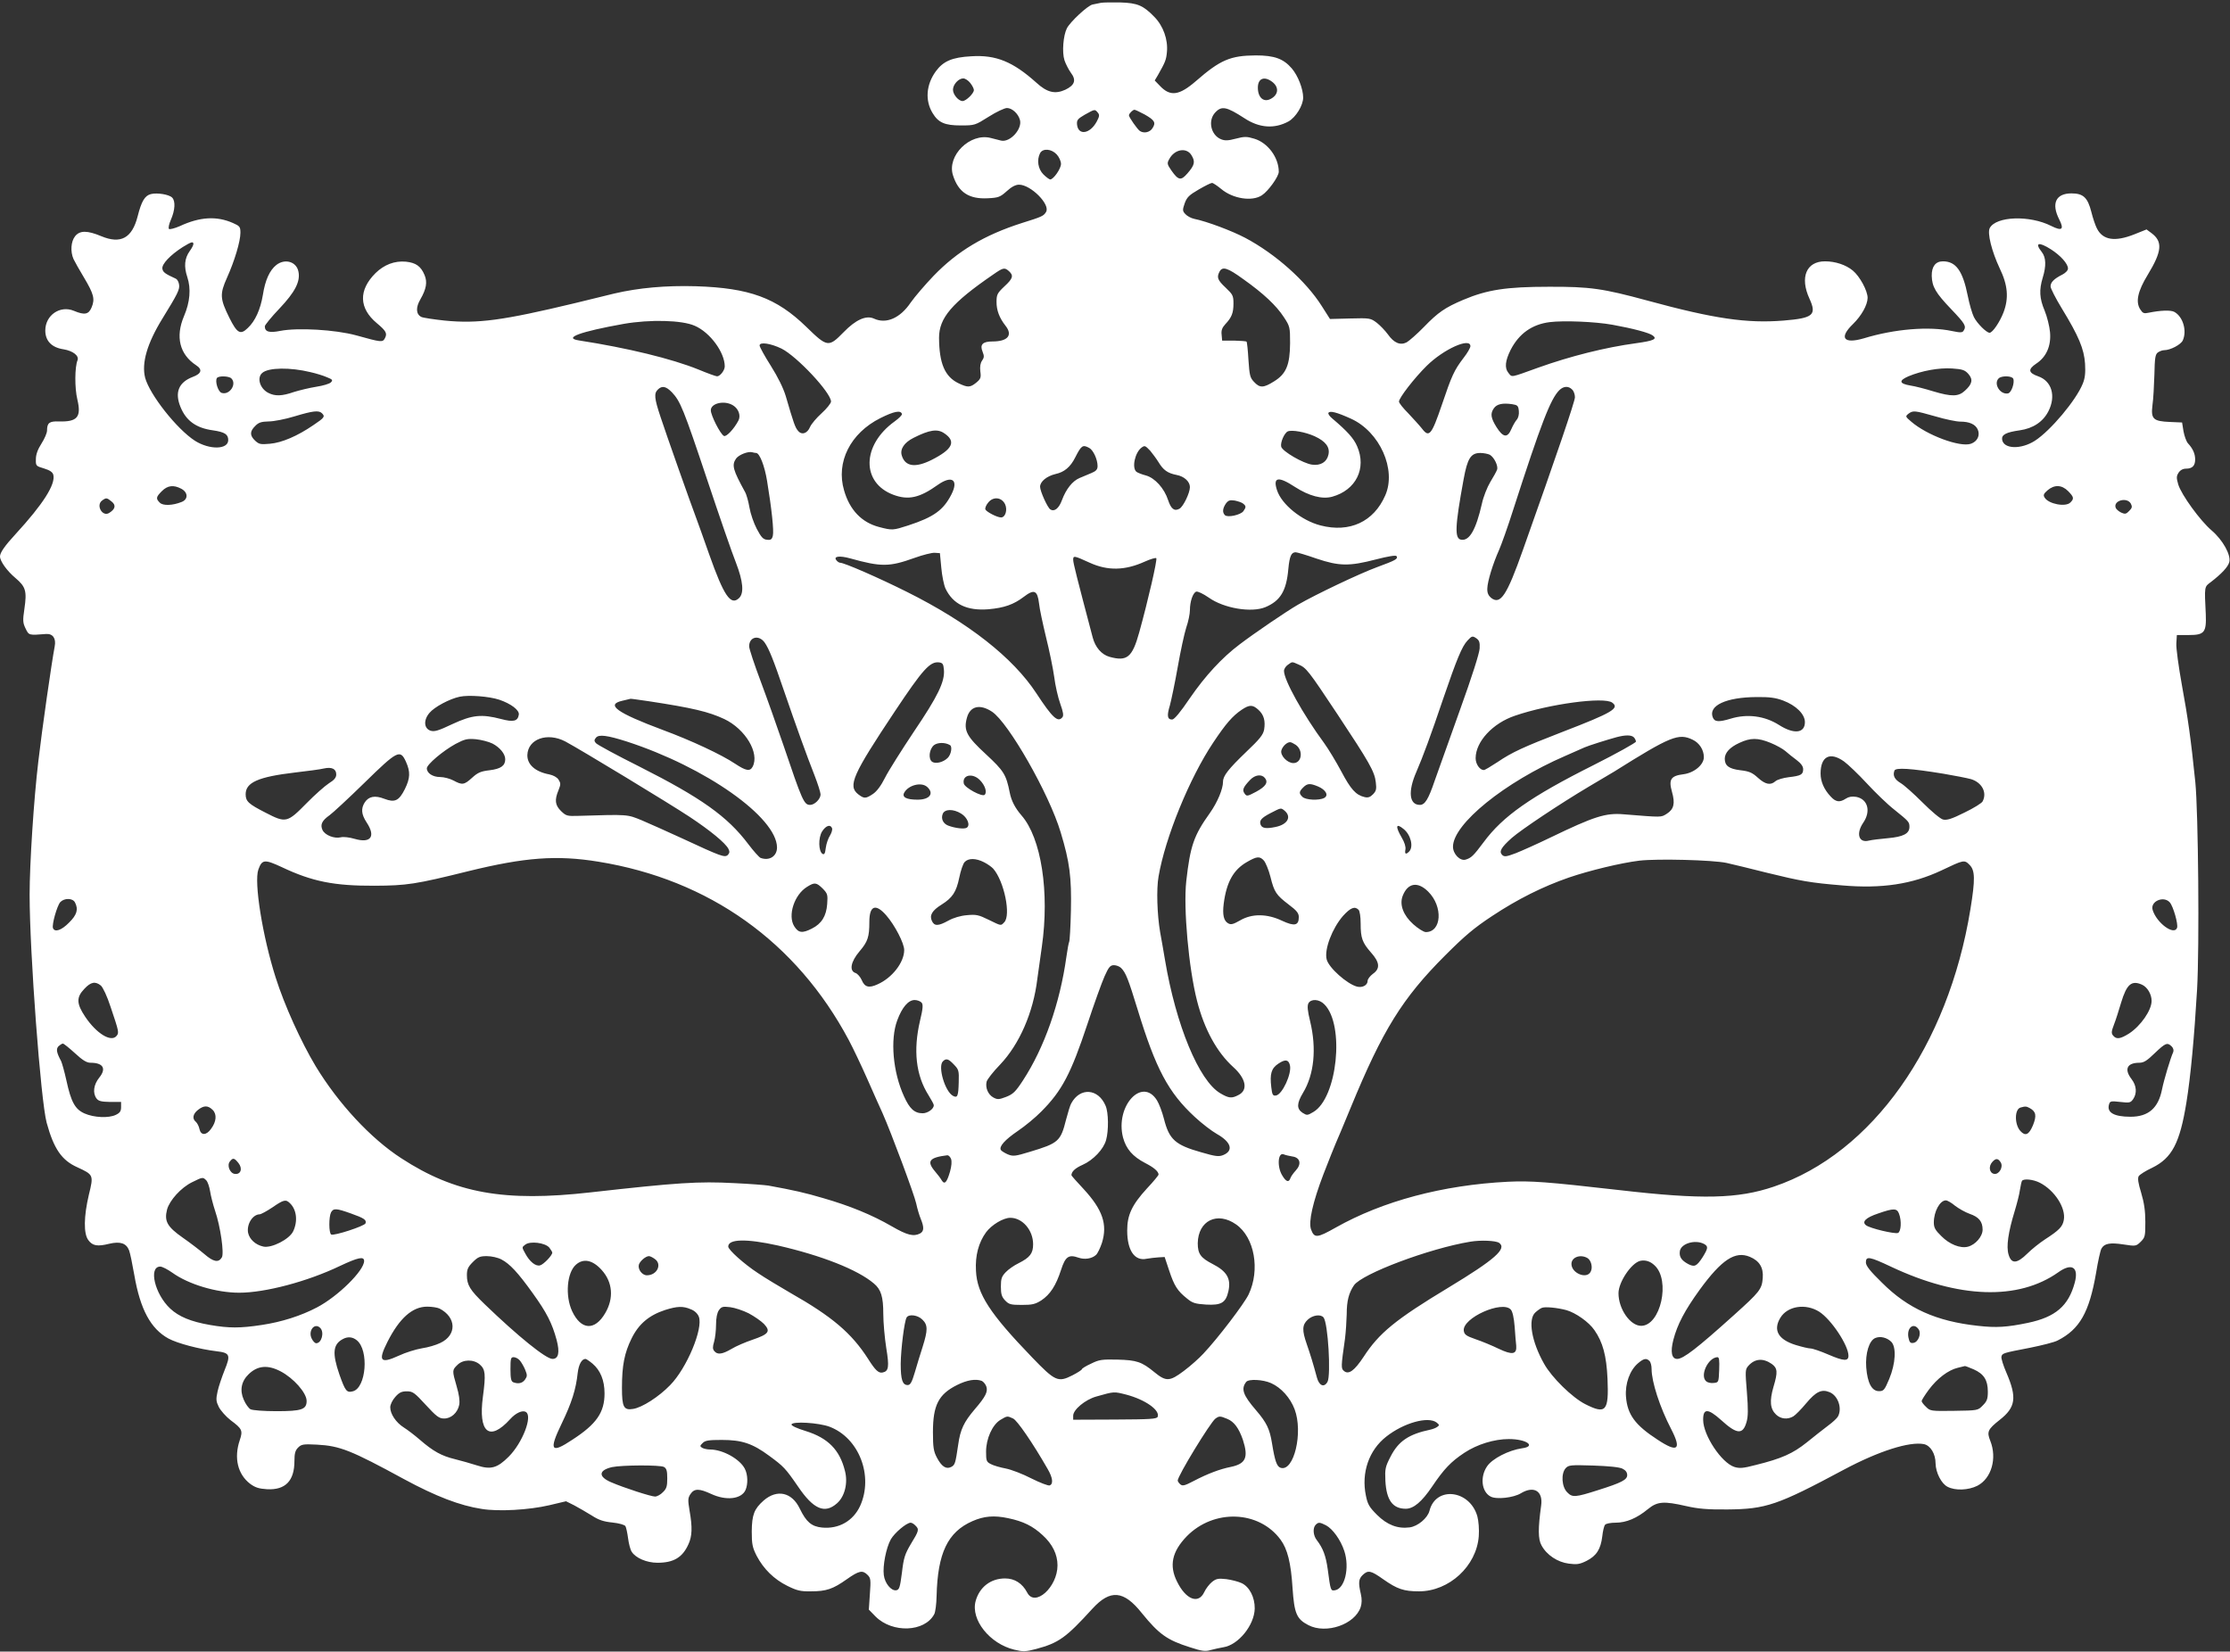 <?xml version="1.0" standalone="no"?>
<!DOCTYPE svg PUBLIC "-//W3C//DTD SVG 20010904//EN"
 "http://www.w3.org/TR/2001/REC-SVG-20010904/DTD/svg10.dtd">
<svg version="1.0" xmlns="http://www.w3.org/2000/svg"
 width="1280pt" height="948pt" viewBox="0 0 1280 948"
 preserveAspectRatio="xMidYMid meet">
<rect x="0" y="0" width="1280" height="948" fill="#333333" stroke="none"/>
<g transform="translate(0,948) scale(0.1,-0.1)"
fill="#ffffff" stroke="none">
<path d="M6320 9464 c-14 -3 -36 -7 -49 -10 -28 -6 -127 -98 -147 -136 -21
-41 -29 -138 -14 -184 7 -21 24 -54 37 -72 32 -42 22 -71 -32 -97 -59 -27
-105 -16 -167 41 -134 120 -231 160 -373 151 -110 -6 -161 -28 -204 -87 -55
-76 -62 -167 -18 -239 33 -55 70 -71 162 -71 80 0 82 1 160 50 44 28 91 50
105 50 29 0 64 -32 74 -67 16 -52 -56 -132 -108 -120 -11 3 -38 10 -59 15
-119 31 -253 -102 -217 -214 31 -98 92 -138 201 -132 60 3 70 7 108 41 27 25
51 37 70 37 68 0 182 -115 155 -157 -14 -23 -23 -27 -138 -63 -216 -69 -370
-161 -507 -303 -49 -51 -108 -120 -132 -154 -60 -89 -140 -124 -210 -92 -45
21 -105 -6 -174 -77 -87 -89 -94 -88 -215 30 -172 167 -326 223 -633 233 -174
5 -329 -9 -470 -42 -33 -8 -134 -33 -225 -55 -413 -99 -557 -119 -748 -100
-64 7 -125 16 -134 21 -31 16 -32 55 -5 101 34 59 41 99 24 139 -21 51 -50 71
-107 77 -65 6 -125 -17 -175 -66 -98 -98 -95 -201 8 -287 54 -45 61 -59 46
-87 -13 -24 -20 -23 -164 17 -121 33 -335 45 -435 26 -64 -13 -90 -6 -90 26 0
7 38 54 84 102 89 94 121 155 109 212 -11 57 -77 77 -127 38 -38 -30 -64 -87
-77 -171 -14 -84 -44 -151 -87 -191 -42 -41 -61 -30 -105 58 -55 111 -56 137
-14 231 44 98 77 209 77 258 0 34 -4 39 -43 56 -93 41 -189 36 -305 -18 -30
-13 -58 -20 -62 -16 -5 5 0 28 11 53 24 55 27 107 7 127 -18 18 -86 29 -122
20 -35 -9 -54 -41 -76 -128 -32 -125 -97 -160 -208 -114 -81 34 -124 34 -151
0 -24 -30 -28 -88 -9 -131 7 -15 34 -63 60 -106 56 -94 64 -123 44 -171 -17
-41 -40 -46 -102 -20 -79 33 -164 -25 -164 -113 0 -60 37 -98 105 -108 54 -9
90 -37 80 -63 -16 -38 -17 -159 -1 -225 24 -101 0 -129 -106 -126 -54 2 -68
-8 -68 -52 0 -14 -14 -47 -32 -75 -21 -33 -32 -62 -32 -89 -1 -39 0 -40 47
-54 33 -10 49 -21 53 -36 14 -55 -59 -169 -216 -340 -62 -67 -90 -107 -90
-129 0 -27 40 -83 89 -124 59 -50 66 -75 51 -177 -10 -67 -9 -80 7 -113 19
-39 18 -39 117 -31 39 3 59 -25 50 -71 -18 -95 -73 -478 -94 -660 -26 -217
-50 -588 -50 -766 0 -330 64 -1185 98 -1309 41 -149 86 -215 176 -255 93 -43
94 -44 66 -158 -29 -123 -31 -223 -3 -260 24 -33 52 -38 120 -21 64 15 98 3
114 -38 6 -15 19 -79 30 -142 34 -197 94 -308 196 -364 52 -28 177 -61 276
-73 77 -9 82 -21 46 -109 -15 -38 -34 -93 -40 -121 -10 -46 -9 -57 7 -90 11
-21 41 -55 68 -76 66 -49 71 -59 52 -115 -34 -101 -12 -195 60 -250 29 -21 49
-28 98 -31 104 -5 156 48 156 162 0 44 5 61 21 77 19 19 30 21 108 17 132 -7
195 -32 500 -198 183 -99 321 -152 446 -171 96 -16 271 -6 387 21 l97 23 48
-24 c26 -14 71 -40 100 -58 40 -26 68 -35 118 -40 38 -4 70 -13 75 -21 4 -7
11 -38 15 -69 4 -31 13 -66 21 -78 23 -36 86 -63 148 -63 92 0 143 30 177 105
22 47 24 98 7 194 -10 61 -10 72 5 95 22 33 50 33 119 1 86 -40 173 -30 197
22 15 34 14 89 -4 123 -29 56 -127 110 -199 110 -17 0 -38 5 -46 10 -13 8 -13
12 3 27 14 15 35 18 110 18 115 0 176 -20 272 -91 83 -61 93 -71 166 -177 88
-130 153 -158 223 -96 45 39 64 117 46 186 -30 121 -97 189 -225 229 -50 15
-84 31 -82 38 7 19 155 10 218 -13 170 -64 254 -283 176 -455 -40 -86 -122
-133 -218 -124 -61 6 -91 32 -128 108 -45 95 -131 114 -208 47 -54 -48 -67
-81 -68 -177 0 -74 4 -92 28 -140 40 -76 100 -135 177 -173 55 -27 75 -32 135
-31 88 0 126 13 205 69 71 50 91 54 120 25 18 -18 19 -28 13 -110 l-6 -89 39
-40 c97 -96 281 -89 336 13 7 11 13 59 14 106 6 246 64 367 206 429 66 29 124
34 204 17 87 -18 142 -45 199 -98 56 -51 85 -110 85 -173 0 -125 -130 -242
-174 -156 -28 53 -72 81 -127 81 -83 0 -147 -50 -169 -130 -29 -107 81 -245
222 -279 50 -12 64 -12 125 4 130 35 171 64 324 232 102 111 179 105 283 -26
99 -122 146 -155 276 -196 70 -23 89 -25 119 -16 20 5 53 13 73 16 86 13 178
127 180 222 1 64 -30 125 -75 146 -19 9 -58 19 -88 23 -46 5 -58 3 -82 -16
-15 -12 -36 -39 -45 -59 -33 -70 -105 -43 -156 61 -46 92 -29 172 56 260 155
158 414 149 538 -19 40 -54 60 -134 69 -277 10 -147 23 -179 91 -214 102 -53
267 4 300 103 7 22 8 46 1 76 -15 65 -13 86 11 109 31 29 46 26 118 -25 80
-56 117 -69 205 -69 173 0 330 145 343 316 3 40 -1 87 -8 114 -43 153 -239
176 -275 32 -11 -42 -67 -89 -114 -95 -68 -9 -129 14 -187 72 -44 44 -54 60
-64 111 -27 130 17 260 117 338 100 79 240 118 289 81 16 -13 17 -16 4 -25 -8
-6 -26 -13 -40 -16 -124 -26 -183 -66 -228 -154 -31 -60 -33 -71 -30 -140 6
-111 42 -160 117 -160 45 0 92 40 151 127 68 101 108 143 185 194 74 49 172
79 256 79 102 0 159 -42 75 -53 -76 -11 -170 -59 -200 -103 -42 -61 -32 -147
20 -174 33 -18 132 -7 174 19 75 45 128 12 116 -71 -18 -130 -18 -193 2 -228
30 -56 93 -97 157 -105 46 -6 62 -4 102 16 57 29 81 67 90 141 3 29 10 59 16
66 5 7 32 12 61 12 61 0 122 26 185 78 54 44 90 47 221 17 66 -15 119 -20 235
-19 222 2 287 24 670 229 199 106 375 162 458 146 38 -8 67 -56 67 -111 1 -52
33 -116 69 -134 44 -23 119 -20 171 6 81 42 114 158 74 258 -21 52 -14 66 54
120 92 72 100 128 39 270 -18 41 -31 83 -29 92 4 21 8 22 164 52 69 14 141 32
159 42 126 64 181 161 220 386 11 68 25 131 31 141 16 30 50 36 127 24 71 -11
72 -10 99 16 25 25 26 33 26 114 0 63 -7 110 -24 167 -17 55 -21 83 -14 95 6
9 40 31 77 48 114 56 159 141 197 376 24 148 45 374 61 647 14 244 7 1019 -10
1190 -25 246 -43 372 -77 557 -19 106 -34 214 -32 240 l3 48 69 0 c89 0 101
15 97 119 -8 162 -9 157 29 185 61 47 99 87 106 115 10 41 -37 126 -101 181
-66 56 -174 205 -192 264 -11 38 -11 48 2 68 10 15 25 23 43 23 36 0 52 17 52
53 0 32 -13 62 -41 92 -10 11 -21 43 -26 70 l-8 50 -70 3 c-96 4 -110 17 -100
97 5 33 9 112 11 174 2 97 5 117 20 128 10 7 26 13 36 13 35 0 95 31 107 56
25 56 1 137 -49 164 -21 11 -78 9 -147 -5 -27 -6 -34 -3 -48 19 -28 43 -15
104 43 199 82 135 87 191 20 240 l-27 20 -70 -28 c-111 -44 -181 -34 -215 34
-8 15 -23 58 -32 95 -21 82 -46 106 -114 106 -90 0 -117 -58 -70 -150 29 -57
16 -68 -46 -37 -124 63 -317 56 -353 -12 -15 -28 11 -133 57 -231 47 -97 53
-171 22 -253 -21 -55 -63 -117 -80 -117 -18 0 -72 54 -90 90 -10 20 -26 75
-35 121 -29 145 -68 199 -143 199 -42 0 -65 -30 -64 -84 2 -62 22 -97 113
-192 78 -82 87 -96 70 -122 -7 -12 -19 -12 -67 -2 -132 28 -329 12 -506 -42
-116 -34 -144 3 -62 82 49 48 83 109 84 150 0 41 -45 124 -85 157 -40 33 -100
53 -160 53 -107 0 -145 -92 -89 -214 43 -94 22 -112 -148 -126 -210 -17 -398
10 -783 115 -254 69 -329 80 -565 79 -243 0 -354 -17 -491 -75 -104 -44 -145
-72 -226 -156 -40 -41 -85 -80 -99 -88 -37 -19 -73 -3 -107 45 -16 22 -45 52
-64 67 -36 27 -39 28 -153 25 l-116 -3 -47 74 c-91 144 -266 300 -440 392 -76
40 -219 94 -293 109 -18 4 -40 16 -50 27 -17 18 -17 24 -4 62 13 35 25 47 80
79 36 21 70 38 77 38 6 0 30 -16 53 -35 67 -56 177 -73 233 -36 37 24 97 108
97 135 0 82 -63 167 -141 190 -43 13 -56 13 -106 0 -45 -12 -63 -12 -85 -3
-58 24 -76 107 -33 153 37 40 65 34 167 -32 86 -57 173 -63 254 -19 42 24 84
92 84 137 0 50 -30 126 -65 167 -48 56 -100 75 -207 75 -145 -1 -203 -25 -343
-147 -97 -84 -148 -91 -208 -27 l-29 30 19 32 c42 74 47 87 51 131 7 72 -21
150 -72 202 -64 66 -97 80 -196 83 -47 1 -96 0 -110 -2z m-751 -460 c12 -15
21 -33 21 -41 0 -19 -45 -63 -65 -63 -23 0 -55 37 -55 65 0 30 32 65 59 65 11
0 29 -12 40 -26z m1735 5 c39 -31 34 -74 -11 -97 -40 -21 -73 8 -73 65 0 54
38 68 84 32z m-1003 -175 c11 -13 10 -22 -6 -52 -39 -72 -107 -81 -113 -16 -2
25 4 32 45 56 58 32 57 32 74 12z m269 -11 c58 -33 66 -47 45 -79 -15 -24 -49
-31 -72 -16 -14 9 -63 79 -63 90 0 10 22 32 32 32 4 0 30 -12 58 -27z m-505
-229 c14 -15 25 -39 25 -55 0 -27 -43 -89 -62 -89 -5 0 -23 13 -39 29 -31 31
-39 83 -19 122 16 29 65 25 95 -7z m774 -5 c23 -37 18 -57 -23 -104 -37 -43
-52 -41 -92 16 -25 36 -26 42 -13 65 30 58 100 70 128 23z m-5729 -510 c0 -6
-9 -24 -21 -40 -30 -42 -34 -89 -14 -149 22 -67 16 -143 -19 -225 -50 -118
-25 -219 69 -281 39 -25 32 -49 -20 -68 -80 -31 -103 -89 -69 -172 32 -79 90
-121 186 -134 68 -10 88 -23 88 -56 0 -55 -107 -57 -191 -4 -104 67 -260 265
-286 362 -21 84 11 196 99 339 88 143 100 167 96 195 -2 15 -10 30 -18 34 -64
29 -75 38 -78 58 -4 26 45 78 117 124 49 30 61 34 61 17z m10662 -30 c56 -36
98 -83 98 -110 0 -11 -13 -25 -32 -35 -48 -24 -68 -44 -68 -68 0 -11 29 -68
65 -127 97 -159 127 -231 133 -316 3 -54 0 -83 -13 -115 -38 -95 -185 -270
-275 -328 -80 -51 -180 -48 -188 7 -4 28 23 42 101 53 77 11 134 49 165 110
44 87 19 173 -59 200 -57 20 -60 40 -11 73 58 38 86 102 79 180 -3 34 -17 90
-31 124 -30 71 -32 119 -11 189 21 68 19 116 -5 147 -43 54 -19 61 52 16z
m-5980 -126 c27 -25 22 -42 -27 -87 -41 -39 -45 -47 -45 -90 0 -47 16 -90 51
-135 44 -55 14 -91 -75 -91 -56 0 -73 -18 -56 -59 10 -25 9 -34 -3 -51 -10
-14 -13 -35 -10 -62 5 -35 2 -43 -23 -64 -36 -29 -49 -29 -102 -4 -79 38 -111
114 -112 261 0 114 73 200 309 362 60 42 67 43 93 20z m1344 -45 c117 -83 190
-152 233 -218 35 -53 36 -58 36 -150 -1 -124 -22 -176 -92 -219 -60 -38 -82
-39 -115 -3 -23 24 -26 38 -32 126 -3 54 -8 102 -11 105 -3 3 -36 5 -73 6
l-67 0 -3 34 c-3 25 3 40 21 60 37 39 47 65 47 119 0 45 -4 52 -45 91 -47 44
-52 59 -35 92 17 31 45 23 136 -43z m-3148 -268 c88 -38 172 -153 172 -233 0
-23 -27 -57 -44 -57 -7 0 -54 17 -107 39 -153 62 -408 124 -686 167 -92 14 6
50 257 95 150 26 334 22 408 -11z m5267 6 c116 -21 212 -46 232 -62 27 -20 5
-30 -96 -44 -178 -24 -379 -75 -561 -140 -164 -59 -150 -57 -172 -30 -23 28
-18 70 13 132 48 93 122 146 224 159 79 10 260 3 360 -15z m-4769 -137 c88
-44 284 -253 284 -304 0 -9 -24 -40 -54 -67 -30 -27 -59 -62 -66 -78 -16 -39
-49 -49 -70 -22 -16 19 -24 41 -70 199 -14 46 -45 109 -86 174 -35 55 -64 108
-64 116 0 22 64 12 126 -18z m3954 14 c0 -9 -17 -39 -39 -67 -55 -72 -68 -102
-125 -270 -59 -173 -73 -190 -114 -136 -15 19 -51 58 -79 88 -29 29 -53 59
-53 67 0 21 88 135 159 205 97 96 251 165 251 113z m-6658 -149 c31 -7 74 -20
94 -29 33 -13 36 -17 23 -30 -8 -8 -45 -19 -84 -25 -38 -6 -96 -20 -128 -30
-69 -24 -108 -25 -147 -5 -49 25 -67 88 -34 115 36 31 161 32 276 4z m9516
-10 c28 -32 23 -58 -19 -96 -37 -35 -76 -36 -183 -4 -45 14 -103 29 -130 33
-65 11 -69 28 -12 53 77 32 175 50 251 45 60 -4 73 -9 93 -31z m-9970 -26 c33
-33 -11 -98 -56 -83 -20 6 -39 66 -27 85 9 14 69 12 83 -2z m10228 -2 c9 -23
-11 -81 -30 -84 -45 -9 -85 55 -54 86 17 17 77 15 84 -2z m-7699 -78 c48 -51
66 -94 202 -501 70 -210 144 -424 165 -476 42 -109 48 -177 17 -205 -47 -43
-86 14 -170 251 -33 94 -67 189 -75 210 -28 73 -175 489 -205 581 -35 105 -38
134 -15 156 24 24 47 19 81 -16z m5167 16 c9 -8 16 -28 16 -44 0 -24 -103
-326 -298 -875 -94 -266 -130 -319 -184 -276 -15 13 -22 28 -21 53 1 41 32
142 67 220 14 32 51 135 81 230 161 499 215 638 265 688 24 24 53 26 74 4z
m-4816 -91 c31 -19 45 -58 31 -86 -26 -50 -71 -97 -84 -89 -21 11 -75 118 -75
147 0 41 79 59 128 28z m4510 -32 c2 -19 -3 -40 -12 -50 -8 -9 -22 -33 -31
-54 -22 -52 -47 -49 -85 11 -33 53 -37 78 -15 109 17 24 50 31 105 23 31 -5
35 -9 38 -39z m-6870 -13 c19 -19 15 -25 -49 -68 -92 -63 -181 -101 -249 -107
-54 -5 -63 -3 -85 17 -32 30 -32 54 0 85 19 20 35 25 77 26 29 0 96 13 148 29
106 32 140 36 158 18z m3329 -4 c2 -6 -17 -25 -42 -43 -189 -136 -192 -352 -7
-421 86 -32 150 -18 255 57 81 57 121 29 78 -55 -46 -90 -101 -130 -248 -178
-87 -28 -91 -29 -167 -9 -100 26 -169 98 -201 210 -48 162 36 329 208 415 78
39 117 47 124 24z m2577 -27 c166 -75 263 -293 197 -441 -66 -151 -204 -215
-371 -172 -109 28 -223 120 -250 202 -25 76 7 82 103 19 81 -52 156 -72 214
-56 136 38 198 162 143 289 -20 47 -58 88 -143 160 -15 12 -25 27 -22 32 8 14
47 4 129 -33z m3355 13 c57 -17 121 -30 142 -30 53 0 87 -15 101 -45 15 -34
-2 -69 -39 -82 -62 -22 -253 49 -343 127 -34 29 -34 30 -16 45 27 20 35 19
155 -15z m-5689 -97 c70 -47 48 -92 -73 -153 -94 -47 -152 -38 -171 26 -11 36
14 74 68 101 91 46 137 53 176 26z m2126 -17 c63 -29 89 -63 79 -106 -9 -42
-45 -64 -94 -57 -51 7 -170 76 -177 103 -6 24 18 79 38 88 24 10 101 -4 154
-28z m-1294 -67 c23 -12 48 -66 48 -104 0 -19 -8 -29 -35 -40 -19 -8 -50 -21
-69 -29 -40 -17 -77 -63 -101 -128 -17 -46 -43 -67 -66 -52 -16 9 -59 105 -59
130 0 30 38 61 88 73 51 11 86 40 114 96 35 69 43 74 80 54z m350 -16 c13 -16
35 -45 48 -66 27 -45 52 -63 103 -73 44 -8 77 -38 77 -70 0 -33 -38 -112 -60
-124 -29 -16 -48 -2 -65 49 -22 68 -76 128 -128 142 -23 6 -48 16 -54 21 -28
23 -8 113 31 140 17 12 20 10 48 -19z m-2262 -13 c20 0 49 -74 63 -161 26
-157 40 -287 33 -314 -5 -21 -12 -26 -34 -23 -22 2 -33 15 -58 62 -17 32 -36
87 -42 122 -6 35 -17 76 -26 91 -69 126 -77 153 -51 191 16 22 70 43 93 36 8
-2 17 -4 22 -4z m4211 -10 c25 -14 50 -65 42 -86 -3 -9 -21 -42 -39 -71 -18
-30 -40 -86 -48 -124 -34 -149 -71 -214 -118 -207 -40 5 -37 74 13 347 22 120
41 151 96 151 19 0 43 -5 54 -10z m-7511 -195 c40 -21 41 -61 3 -76 -52 -21
-108 -23 -126 -4 -23 23 -22 32 12 66 33 33 67 37 111 14z m10831 -14 c33 -34
35 -43 13 -65 -27 -28 -126 -9 -148 28 -9 14 -6 22 17 42 39 33 81 32 118 -5z
m-11230 -60 c26 -21 21 -43 -14 -65 -39 -25 -78 44 -41 71 23 17 27 17 55 -6z
m5128 -15 c15 -32 2 -76 -23 -76 -23 0 -84 32 -90 46 -3 7 4 25 16 39 28 36
77 32 97 -9z m1367 3 c17 -14 17 -20 1 -43 -16 -22 -91 -38 -106 -23 -16 16
-13 39 5 66 14 19 23 22 51 18 19 -4 41 -11 49 -18z m5095 0 c9 -18 7 -25 -10
-42 -17 -18 -24 -19 -46 -9 -14 7 -28 19 -31 27 -16 42 65 64 87 24z m-6828
-368 c4 -46 15 -99 24 -119 43 -90 123 -129 247 -119 90 8 144 27 202 71 60
46 79 38 88 -38 3 -31 22 -118 40 -193 19 -76 40 -178 47 -228 6 -49 22 -119
35 -155 17 -47 20 -68 12 -77 -26 -32 -57 -3 -149 137 -134 205 -391 407 -744
583 -160 80 -359 167 -383 167 -5 0 -15 6 -21 14 -19 23 17 28 79 11 179 -50
225 -49 370 3 47 17 99 30 115 29 l30 -2 8 -84z m2153 53 c131 -44 188 -45
342 -5 69 18 114 25 118 19 10 -16 -5 -24 -111 -63 -101 -37 -353 -157 -455
-216 -66 -38 -251 -164 -335 -228 -101 -76 -197 -180 -285 -308 -56 -83 -90
-123 -102 -123 -28 0 -31 22 -13 81 8 30 29 129 45 220 16 91 38 193 49 227
12 34 21 79 21 100 0 49 17 99 36 106 9 3 40 -12 72 -34 87 -62 245 -88 325
-55 86 36 121 93 132 220 7 73 17 95 42 95 8 0 62 -16 119 -36z m-1301 -24
c103 -47 202 -45 315 6 33 15 64 24 67 20 7 -7 -47 -242 -98 -426 -40 -144
-70 -168 -171 -140 -45 13 -81 54 -96 111 -91 345 -112 427 -112 446 0 25 5
24 95 -17z m2238 -492 c-1 -26 -44 -162 -113 -353 -61 -170 -127 -355 -146
-409 -35 -103 -55 -136 -84 -136 -61 0 -70 76 -20 190 38 88 82 207 154 420
78 228 108 300 139 333 25 27 29 28 50 14 18 -12 22 -24 20 -59z m-4104 34
c25 -36 50 -98 111 -277 69 -201 132 -376 174 -482 20 -51 36 -102 36 -113 0
-26 -34 -60 -60 -60 -35 0 -45 23 -154 345 -36 105 -94 269 -130 365 -36 96
-66 186 -66 200 0 55 56 68 89 22z m1029 -156 c6 -68 -34 -151 -172 -355 -72
-108 -147 -227 -166 -265 -23 -46 -47 -78 -69 -93 -42 -28 -51 -28 -85 -2 -61
48 -32 112 211 477 160 240 201 286 253 280 21 -3 25 -9 28 -42z m2035 30 c45
-19 56 -33 224 -286 182 -275 213 -328 220 -390 5 -40 2 -51 -17 -70 -16 -16
-28 -20 -48 -15 -50 12 -79 45 -133 147 -30 56 -74 129 -98 162 -122 166 -231
362 -231 415 0 11 10 27 22 35 27 19 22 19 61 2z m-4588 -202 c68 -23 117 -60
113 -86 -6 -38 -31 -44 -102 -25 -111 29 -165 24 -279 -29 -82 -39 -104 -45
-126 -38 -38 13 -41 61 -6 102 28 34 116 81 174 93 52 11 168 2 226 -17z
m7370 -5 c74 -28 125 -78 125 -124 0 -64 -63 -71 -149 -16 -82 52 -182 65
-277 36 -69 -21 -93 -19 -103 8 -26 67 77 115 251 116 75 1 110 -4 153 -20z
m-6511 -4 c250 -38 343 -60 433 -102 122 -58 204 -196 163 -274 -15 -28 -38
-24 -100 17 -79 53 -253 134 -415 194 -265 99 -331 146 -232 168 23 6 44 10
46 11 2 1 49 -6 105 -14z m5530 -8 c44 -32 0 -58 -283 -167 -227 -88 -291
-117 -375 -174 -38 -25 -73 -46 -79 -46 -23 0 -47 34 -47 68 0 95 98 201 226
244 195 67 511 110 558 75z m-3560 -52 c94 -62 328 -471 394 -692 52 -171 63
-258 59 -449 -2 -94 -7 -175 -10 -180 -3 -5 -10 -44 -16 -86 -37 -267 -127
-522 -249 -709 -43 -66 -57 -79 -97 -95 -42 -16 -50 -16 -74 -3 -30 17 -46 56
-38 90 3 13 38 58 78 99 110 116 190 298 213 490 3 25 15 108 26 185 45 314
-3 625 -117 755 -37 43 -58 84 -67 130 -21 105 -34 125 -136 220 -112 103
-130 137 -110 210 18 67 74 81 144 35z m1529 11 c32 -29 41 -64 33 -114 -6
-30 -25 -54 -102 -127 -103 -99 -134 -138 -134 -172 0 -42 -32 -118 -75 -179
-93 -130 -113 -189 -136 -392 -17 -155 14 -500 62 -687 42 -164 114 -295 208
-380 73 -66 86 -132 30 -160 -39 -21 -56 -19 -105 10 -122 72 -254 390 -317
765 -9 52 -21 124 -28 160 -17 100 -22 247 -9 319 38 223 178 566 314 769 72
108 110 152 163 188 45 30 63 30 96 0z m-3626 -182 c455 -148 861 -435 863
-608 0 -51 -44 -79 -95 -60 -8 4 -40 39 -70 79 -120 159 -269 265 -625 445
-130 65 -243 126 -250 135 -10 12 -10 18 1 31 16 20 66 13 176 -22z m5781 24
c7 -7 12 -18 12 -25 0 -6 -109 -67 -242 -134 -363 -182 -522 -294 -632 -443
-59 -79 -71 -90 -103 -100 -32 -10 -73 32 -73 74 0 130 297 371 644 521 50 22
100 44 111 49 22 10 130 44 185 59 50 13 84 13 98 -1z m-6133 -24 c88 -47 596
-355 714 -433 119 -79 204 -149 222 -183 8 -16 7 -24 -3 -35 -18 -17 -39 -9
-263 95 -82 38 -186 84 -230 103 -86 35 -76 35 -367 26 -62 -2 -69 0 -97 27
-35 34 -39 64 -15 121 13 33 13 39 0 60 -9 14 -30 25 -53 30 -80 15 -127 56
-126 111 3 93 115 132 218 78z m6471 10 c38 -18 64 -58 64 -100 0 -43 -55 -90
-117 -98 -73 -9 -86 -30 -66 -101 19 -67 11 -100 -30 -126 -34 -21 -23 -21
-247 -3 -104 9 -169 -12 -420 -133 -74 -36 -164 -76 -199 -90 -56 -21 -66 -22
-79 -10 -19 20 -5 43 55 97 56 49 278 197 443 295 63 37 129 76 145 86 325
204 370 222 451 183z m-6889 -22 c42 -22 73 -59 73 -90 0 -37 -25 -55 -89 -63
-51 -6 -68 -13 -101 -43 -46 -42 -57 -43 -107 -16 -21 11 -55 20 -77 20 -42 0
-76 22 -76 50 0 22 92 100 165 140 53 28 67 31 116 27 30 -3 74 -14 96 -25z
m7336 4 c32 -13 70 -34 85 -47 15 -13 44 -37 65 -52 25 -19 37 -36 37 -52 0
-31 -13 -38 -83 -46 -32 -4 -66 -14 -76 -23 -28 -25 -58 -19 -101 20 -33 30
-50 37 -101 43 -65 8 -89 26 -89 66 0 34 29 66 84 91 64 30 106 30 179 0z
m-4710 -13 c14 -8 7 -53 -13 -73 -25 -25 -68 -36 -89 -23 -24 16 -18 73 10 96
21 16 64 17 92 0z m1984 2 c45 -31 36 -105 -13 -105 -35 0 -77 44 -69 73 7 24
32 47 50 47 6 0 20 -7 32 -15z m-5107 -97 c26 -58 25 -94 -6 -157 -34 -68 -58
-79 -118 -56 -54 21 -89 14 -112 -20 -23 -36 -20 -69 10 -115 54 -81 25 -122
-68 -95 -30 9 -66 13 -80 9 -37 -9 -91 12 -105 42 -14 31 -3 54 41 85 18 13
108 96 200 186 190 186 205 193 238 121z m8255 1 c23 -17 82 -73 130 -125 48
-52 119 -121 159 -152 82 -66 86 -70 86 -98 0 -39 -35 -57 -123 -65 -45 -4
-94 -10 -110 -14 -58 -15 -75 40 -32 103 45 66 26 135 -40 148 -25 4 -43 1
-60 -10 -35 -23 -58 -20 -87 12 -38 40 -58 86 -58 132 0 99 54 127 135 69z
m-8655 -74 c0 -18 -11 -32 -42 -51 -23 -15 -81 -66 -128 -114 -111 -113 -119
-115 -235 -55 -98 50 -115 65 -115 106 0 68 72 100 284 125 70 8 145 18 165
23 45 10 71 -2 71 -34z m9225 4 c65 -11 136 -25 158 -31 63 -19 94 -77 67
-128 -5 -10 -52 -39 -104 -64 -74 -37 -101 -45 -123 -40 -16 4 -66 46 -118 98
-50 50 -106 100 -125 111 -35 21 -47 43 -36 72 7 18 91 13 281 -18z m-5531
-36 c30 -30 43 -70 28 -85 -14 -14 -116 41 -120 65 -10 49 50 62 92 20z m1636
12 c21 -25 6 -49 -49 -79 -51 -27 -55 -28 -67 -11 -15 20 -9 36 31 78 28 30
66 35 85 12z m-1938 -52 c41 -37 15 -73 -55 -73 -64 0 -91 14 -77 40 24 44 99
63 132 33z m2243 3 c45 -19 63 -51 36 -66 -30 -16 -107 -12 -125 6 -21 20 -20
30 4 54 24 24 39 25 85 6z m-193 -138 c44 -36 19 -81 -52 -95 -53 -11 -76 -7
-84 13 -9 24 3 39 57 67 60 31 59 31 79 15z m-1855 -18 c36 -22 54 -67 32 -81
-14 -9 -66 -3 -106 12 -29 11 -43 39 -32 67 11 29 61 30 106 2z m-741 -84 c3
-8 -3 -27 -12 -42 -10 -15 -21 -47 -24 -70 -4 -33 -8 -41 -19 -35 -23 15 -25
92 -2 129 22 34 48 42 57 18z m3280 -4 c42 -33 59 -103 32 -130 -19 -19 -26
-14 -21 12 3 15 -5 41 -21 68 -38 65 -34 86 10 50z m-4621 -188 c636 -103
1137 -461 1437 -1024 25 -47 73 -148 107 -225 34 -77 73 -165 87 -195 50 -113
182 -467 193 -518 6 -29 18 -69 26 -88 20 -49 19 -71 -4 -84 -37 -19 -74 -10
-162 41 -112 65 -241 118 -394 162 -105 31 -167 45 -315 72 -19 3 -107 10
-195 14 -206 11 -327 3 -825 -53 -495 -56 -777 -6 -1087 196 -176 114 -361
314 -491 528 -85 142 -179 349 -230 510 -75 236 -125 547 -99 619 21 58 35 60
134 14 175 -83 301 -108 533 -107 185 1 234 8 540 84 323 79 505 93 745 54z
m3820 6 c10 -12 27 -53 37 -92 22 -89 33 -105 105 -160 47 -35 58 -50 58 -72
0 -49 -25 -54 -96 -21 -86 41 -173 42 -241 2 -39 -22 -52 -26 -68 -17 -26 14
-34 49 -26 113 16 124 56 195 133 239 57 33 74 35 98 8z m-1607 -9 c20 -10 44
-27 53 -37 63 -72 103 -268 63 -308 -20 -21 -16 -21 -90 15 -57 28 -71 31
-124 26 -37 -3 -77 -15 -106 -31 -58 -32 -81 -33 -95 -2 -15 32 1 60 56 94 62
39 84 72 101 154 8 40 22 81 31 90 21 23 64 23 111 -1z m4262 -4 c36 -8 139
-33 230 -56 196 -48 251 -58 433 -73 229 -20 403 7 571 86 128 61 131 62 161
32 32 -32 33 -83 5 -255 -128 -785 -564 -1401 -1128 -1592 -206 -70 -412 -75
-887 -20 -420 48 -509 54 -639 48 -376 -19 -719 -111 -989 -263 -108 -61 -123
-62 -142 -10 -15 43 10 155 71 315 31 80 63 160 70 176 8 17 47 111 88 210
182 442 295 625 541 871 112 112 166 158 271 227 145 96 289 168 439 220 117
40 298 84 405 97 103 12 420 4 500 -13z m-5188 -147 c28 -29 30 -35 26 -89 -5
-69 -32 -113 -88 -141 -55 -28 -77 -25 -101 13 -39 62 0 182 74 227 43 27 53
25 89 -10z m3476 -18 c86 -86 77 -232 -14 -232 -12 0 -44 20 -72 45 -57 51
-80 112 -61 162 29 76 87 85 147 25z m-7768 -61 c21 -40 12 -72 -34 -117 -43
-44 -82 -57 -92 -31 -7 20 23 127 42 149 23 24 70 24 84 -1z m12024 0 c20 -22
50 -127 42 -147 -17 -45 -117 28 -140 103 -15 49 62 83 98 44z m-7367 -75 c49
-56 103 -160 103 -199 0 -71 -69 -160 -153 -197 -50 -23 -74 -16 -91 25 -8 18
-24 36 -35 40 -38 12 -28 65 23 125 47 55 56 82 56 169 0 93 36 107 97 37z
m2711 32 c7 -7 12 -40 12 -79 0 -83 9 -109 60 -167 50 -56 53 -92 10 -122 -16
-12 -30 -30 -30 -40 0 -25 -30 -41 -61 -33 -57 15 -162 108 -174 156 -15 57
32 179 94 250 43 47 67 57 89 35z m-1363 -334 c27 -27 41 -63 95 -239 104
-340 176 -476 329 -617 40 -37 96 -80 126 -97 82 -46 97 -96 36 -121 -25 -10
-44 -8 -126 16 -149 42 -184 73 -214 192 -10 39 -28 87 -40 106 -85 137 -241
-33 -195 -213 18 -66 55 -109 128 -147 49 -25 76 -48 76 -66 0 -4 -30 -41 -67
-80 -86 -94 -113 -152 -113 -241 0 -115 43 -177 112 -162 18 3 49 7 68 8 l35
2 26 -78 c29 -88 48 -117 102 -160 31 -26 47 -31 109 -35 88 -5 114 10 129 77
16 72 -9 114 -91 156 -68 35 -85 58 -85 119 2 130 112 184 220 108 106 -74
139 -261 72 -402 -26 -54 -176 -251 -260 -340 -23 -25 -73 -70 -112 -99 -81
-61 -102 -62 -169 -7 -73 60 -102 69 -211 72 -89 2 -106 0 -152 -23 -29 -13
-53 -28 -53 -32 0 -4 -25 -20 -54 -35 -83 -42 -99 -35 -232 103 -242 251 -316
364 -322 497 -5 87 15 162 58 221 32 43 99 83 139 83 70 0 131 -71 131 -152 0
-52 -18 -76 -84 -109 -25 -12 -58 -35 -73 -51 -24 -25 -28 -38 -28 -83 0 -43
5 -59 24 -79 22 -23 32 -26 96 -26 60 0 77 4 112 26 51 34 84 85 113 174 25
78 44 91 101 71 35 -12 76 -6 100 16 9 8 24 39 34 69 33 106 4 191 -106 310
-38 40 -69 76 -69 78 0 21 21 41 64 60 61 27 121 90 135 143 15 53 14 158 -3
196 -42 100 -147 107 -197 14 -6 -9 -19 -52 -30 -94 -31 -124 -44 -135 -207
-184 -85 -26 -97 -27 -127 -15 -18 8 -36 19 -40 25 -12 20 23 59 98 110 40 27
101 77 135 112 118 119 169 216 264 502 38 115 82 237 98 273 24 54 33 64 54
64 13 0 32 -7 41 -16z m-5856 -101 c12 -11 36 -61 56 -123 48 -142 49 -148 34
-166 -31 -38 -115 13 -180 110 -50 75 -52 111 -5 160 37 40 63 45 95 19z
m11716 5 c31 -14 55 -55 55 -93 0 -54 -63 -144 -129 -187 -51 -32 -73 -35 -92
-12 -11 13 -10 24 5 63 10 25 28 82 41 126 32 106 60 130 120 103z m-7005
-103 c9 -11 8 -33 -9 -103 -40 -171 -24 -314 49 -429 16 -26 30 -51 30 -57 0
-21 -35 -46 -64 -46 -47 0 -75 26 -107 97 -64 139 -80 326 -39 436 28 76 64
117 100 117 15 0 33 -7 40 -15z m2312 -10 c118 -118 74 -538 -64 -618 -34 -20
-36 -20 -62 -4 -34 23 -33 54 3 114 64 105 79 254 41 411 -15 61 -17 88 -10
103 15 27 62 25 92 -6z m-7172 -280 c44 -41 68 -55 89 -55 73 0 93 -33 51 -85
-33 -41 -39 -89 -16 -120 11 -15 27 -19 77 -20 l64 0 0 -30 c0 -23 -7 -33 -30
-44 -41 -20 -126 -16 -180 8 -54 24 -77 65 -104 190 -11 50 -25 99 -30 110
-27 50 -30 70 -15 86 9 8 20 15 25 15 5 0 36 -25 69 -55z m12035 39 c10 -10
13 -23 9 -33 -16 -35 -53 -159 -64 -213 -21 -108 -78 -158 -181 -158 -96 0
-138 25 -123 72 5 18 12 19 64 13 53 -6 59 -5 74 16 23 34 20 77 -9 115 -44
57 -26 94 45 94 25 0 44 12 88 55 62 59 72 63 97 39z m-6989 -105 c27 -28 29
-35 27 -100 -2 -81 -7 -93 -33 -79 -46 25 -88 168 -58 198 19 19 32 15 64 -19z
m1928 -3 c12 -48 -44 -169 -80 -174 -18 -3 -22 4 -27 48 -9 76 0 108 41 135
39 26 58 24 66 -9z m-6183 -257 c25 -25 21 -68 -10 -109 -27 -38 -58 -38 -66
-1 -3 16 -13 35 -21 42 -22 18 -17 45 12 68 34 27 58 27 85 0z m10429 11 c37
-20 41 -44 19 -99 -23 -55 -44 -64 -72 -33 -35 38 -34 126 1 135 28 8 33 7 52
-3z m-4232 -278 c45 -6 54 -43 20 -80 -14 -15 -28 -35 -31 -44 -9 -27 -25 -22
-47 15 -31 50 -25 136 9 121 9 -4 31 -9 49 -12z m-1959 -14 c5 -15 3 -41 -6
-73 -18 -62 -31 -76 -47 -51 -6 11 -23 34 -38 51 -51 60 -35 81 70 94 7 0 16
-9 21 -21z m-4090 -24 c25 -32 13 -67 -22 -62 -28 4 -46 50 -27 72 17 22 25
20 49 -10z m10115 4 c16 -26 -9 -70 -37 -66 -28 4 -35 43 -11 69 20 22 33 21
48 -3z m-10300 -103 c8 -8 18 -37 22 -63 4 -26 17 -77 29 -113 30 -88 53 -245
38 -267 -19 -31 -48 -25 -99 19 -26 22 -83 66 -125 95 -90 63 -107 95 -90 162
15 53 80 125 143 156 61 30 62 31 82 11z m10525 -14 c85 -44 150 -145 137
-214 -7 -38 -26 -58 -108 -111 -32 -21 -77 -57 -102 -82 -59 -58 -91 -60 -107
-5 -14 46 -2 128 35 249 13 43 27 97 30 121 4 24 9 48 12 53 9 14 64 9 103
-11z m-10044 -118 c38 -37 45 -103 18 -160 -21 -46 -125 -99 -172 -88 -45 10
-79 42 -87 79 -9 49 26 105 66 106 8 0 41 18 74 40 65 45 77 47 101 23z m9557
-14 c21 -16 58 -37 83 -46 53 -18 75 -44 75 -91 0 -39 -41 -87 -85 -98 -43
-11 -106 14 -152 61 -35 34 -43 49 -43 78 0 63 35 127 69 127 9 0 33 -14 53
-31z m-9208 -44 c76 -27 91 -37 84 -57 -7 -16 -182 -73 -197 -64 -14 9 -14
101 -1 127 14 25 30 24 114 -6z m8886 -1 c16 -41 12 -104 -6 -111 -19 -7 -159
26 -183 44 -26 20 -2 44 70 68 89 31 107 30 119 -1z m-6435 -183 c249 -57 457
-138 551 -218 41 -34 54 -76 54 -174 0 -50 8 -138 17 -196 18 -109 14 -134
-21 -141 -23 -5 -42 13 -83 78 -95 148 -205 242 -448 380 -60 35 -144 85 -185
113 -78 51 -170 133 -170 152 0 44 105 46 285 6z m4140 15 c46 -33 -24 -95
-290 -256 -305 -184 -399 -261 -488 -398 -53 -80 -86 -104 -113 -81 -17 14
-17 24 6 184 5 39 9 102 10 141 0 77 12 123 42 167 47 66 431 211 668 250 60
10 147 6 165 -7z m-5452 -27 c9 -12 17 -25 17 -29 0 -16 -50 -68 -70 -73 -25
-7 -60 21 -85 68 -20 36 -20 36 0 51 28 22 114 11 138 -17z m6628 21 c25 -14
24 -24 -8 -76 -34 -52 -46 -58 -82 -40 -39 21 -53 41 -49 73 5 45 87 70 139
43z m263 -74 c55 -23 79 -62 74 -122 -5 -64 -17 -79 -166 -213 -211 -190 -290
-251 -325 -251 -32 0 -40 40 -22 110 23 88 65 168 151 287 127 174 204 224
288 189z m-7166 -15 c48 -25 94 -74 180 -194 80 -111 111 -172 137 -268 19
-72 11 -109 -24 -109 -37 0 -197 129 -389 314 -85 82 -102 110 -102 167 0 33
6 47 34 75 29 29 41 34 80 34 27 0 63 -8 84 -19z m880 3 c44 -30 14 -94 -45
-94 -27 0 -53 34 -46 61 6 20 39 49 58 49 6 0 21 -7 33 -16z m5352 6 c23 -12
34 -55 20 -80 -23 -44 -110 -8 -110 45 0 38 49 57 90 35z m-7020 -18 c0 -55
-150 -203 -270 -266 -91 -48 -203 -84 -317 -101 -124 -19 -189 -19 -298 0
-110 19 -179 48 -228 94 -89 83 -126 241 -57 241 11 0 42 -16 69 -35 93 -67
253 -115 384 -115 149 0 391 64 577 153 106 50 140 57 140 29z m8765 -33 c388
-183 730 -194 959 -32 78 56 119 30 95 -59 -36 -134 -111 -198 -269 -231 -120
-25 -182 -29 -287 -17 -239 26 -402 99 -550 247 -70 68 -93 98 -93 117 0 37
20 34 145 -25z m-7401 -19 c63 -70 70 -162 20 -247 -60 -103 -139 -98 -190 11
-41 88 -30 222 22 267 43 38 96 27 148 -31z m6043 27 c93 -85 35 -347 -77
-347 -63 0 -130 97 -130 187 0 64 74 174 125 186 29 6 57 -2 82 -26z m-6974
-248 c97 -50 100 -152 5 -197 -24 -12 -71 -26 -106 -31 -35 -6 -94 -24 -132
-42 -107 -49 -122 -32 -66 79 69 136 143 202 228 202 27 0 59 -5 71 -11z
m1442 -4 c22 -8 39 -25 46 -42 27 -67 -69 -297 -165 -394 -64 -66 -160 -128
-212 -136 -54 -9 -64 11 -64 121 0 128 14 200 55 283 41 84 101 134 193 164
70 22 103 23 147 4z m332 -23 c32 -17 71 -44 88 -61 40 -43 28 -59 -66 -91
-41 -14 -95 -37 -121 -53 -53 -31 -80 -34 -98 -12 -10 12 -10 24 -1 54 6 21
11 65 11 97 0 39 6 68 16 83 15 21 22 23 65 18 26 -3 74 -19 106 -35z m4375
21 c10 -11 18 -48 22 -98 3 -44 7 -93 9 -109 4 -50 -22 -55 -100 -18 -37 18
-97 43 -133 55 -55 19 -65 27 -68 49 -9 73 221 176 270 121z m319 -3 c53 -15
129 -68 161 -115 48 -69 69 -146 75 -279 8 -187 -9 -206 -129 -145 -74 38
-191 152 -235 231 -72 127 -94 256 -50 295 12 11 29 23 37 26 18 8 89 1 141
-13z m1451 -9 c69 -44 168 -193 168 -253 0 -32 -27 -31 -113 6 -46 20 -93 36
-105 36 -11 0 -49 9 -85 20 -100 31 -131 85 -88 156 41 68 145 84 223 35z
m-5147 -46 c31 -30 31 -60 1 -155 -13 -41 -34 -108 -45 -147 -17 -58 -26 -73
-41 -73 -30 0 -40 31 -40 122 1 85 21 245 34 266 13 21 65 14 91 -13z m2302
13 c26 -32 43 -330 23 -369 -19 -35 -48 -24 -61 24 -22 82 -38 133 -58 191
-28 80 -27 111 5 141 29 27 75 33 91 13z m-5759 -60 c25 -25 8 -88 -23 -88 -7
0 -18 11 -25 25 -24 45 15 96 48 63z m9176 -10 c15 -25 -4 -72 -31 -76 -18 -3
-23 3 -29 32 -10 57 32 88 60 44z m-8966 -61 c71 -57 54 -274 -23 -293 -35 -9
-43 1 -77 97 -42 122 -37 173 20 203 27 15 56 13 80 -7z m8807 -8 c31 -30 26
-125 -11 -214 -27 -64 -32 -70 -59 -70 -41 0 -66 47 -73 136 -6 81 17 155 52
169 28 12 66 3 91 -21z m-7872 -107 c9 -10 23 -34 31 -53 13 -32 13 -38 0 -57
-15 -22 -39 -27 -68 -16 -12 5 -16 21 -16 75 0 60 2 69 18 69 11 0 26 -8 35
-18z m6885 -54 c-3 -72 -3 -73 -31 -76 -16 -2 -35 2 -43 9 -39 32 10 137 64
139 10 0 12 -18 10 -72z m-6467 35 c45 -38 69 -96 69 -171 0 -109 -46 -176
-185 -266 -123 -82 -136 -62 -61 93 58 120 82 197 92 291 6 49 23 80 45 80 4
0 22 -12 40 -27z m6067 15 c7 -7 12 -27 12 -46 0 -74 48 -221 112 -344 62
-120 38 -138 -77 -62 -130 84 -174 145 -182 247 -6 75 22 152 69 192 33 28 48
31 66 13z m702 -17 c33 -24 35 -47 10 -130 -24 -82 -20 -128 15 -161 27 -25
65 -29 98 -10 12 7 45 40 74 75 57 68 89 83 135 64 48 -20 73 -92 48 -139 -5
-10 -31 -34 -57 -53 -27 -20 -81 -63 -122 -96 -80 -64 -144 -93 -294 -130 -72
-19 -93 -20 -122 -11 -74 24 -178 181 -179 269 -1 68 27 68 102 1 92 -84 126
-86 147 -12 9 30 10 73 2 171 -10 123 -10 131 9 152 37 41 84 45 134 10z
m-7416 -3 c32 -28 35 -56 18 -184 -28 -207 37 -261 156 -130 32 36 72 54 91
41 39 -24 -20 -177 -99 -256 -66 -66 -103 -76 -183 -50 -34 11 -91 27 -127 36
-75 18 -124 45 -200 111 -30 26 -72 58 -93 71 -44 28 -77 77 -77 115 0 16 12
41 29 60 22 25 36 32 66 32 34 0 44 -7 109 -78 60 -65 76 -78 104 -78 41 -1
79 33 88 79 4 23 -1 59 -15 106 -26 90 -26 93 4 122 32 33 93 34 129 3z
m-1144 -39 c75 -39 150 -124 150 -170 0 -49 -28 -59 -173 -59 -73 0 -137 5
-149 11 -11 6 -29 31 -39 55 -24 54 -14 106 29 147 51 49 109 54 182 16z
m9719 11 c58 -26 81 -61 81 -128 0 -42 -5 -55 -29 -79 -28 -29 -29 -29 -165
-31 -133 -2 -137 -1 -161 23 -14 13 -25 28 -25 33 0 5 18 34 41 65 48 65 112
113 166 126 21 5 39 9 41 10 2 1 25 -8 51 -19z m-5694 -66 c9 -4 21 -18 26
-31 11 -30 -3 -59 -66 -132 -62 -73 -83 -116 -95 -203 -16 -108 -18 -116 -40
-128 -29 -15 -55 2 -82 53 -19 36 -23 58 -23 147 0 154 32 217 138 270 58 29
107 37 142 24z m1661 -13 c58 -26 110 -84 135 -150 50 -133 -4 -360 -80 -336
-22 7 -33 37 -50 142 -13 80 -30 117 -92 189 -74 86 -87 122 -56 162 14 18 96
14 143 -7z m-831 -66 c109 -29 194 -89 180 -127 -5 -13 -43 -15 -245 -16
l-240 -1 0 23 c0 35 69 92 132 110 106 30 101 29 173 11z m-650 -137 c23 -10
112 -139 198 -289 30 -51 34 -87 12 -95 -8 -3 -55 15 -105 40 -50 26 -116 51
-147 57 -32 6 -70 17 -85 25 -26 13 -28 19 -28 72 0 74 36 154 82 182 39 23
39 24 73 8z m1229 -2 c40 -16 67 -54 90 -120 33 -102 17 -138 -70 -156 -61
-12 -133 -39 -213 -81 -50 -26 -63 -30 -76 -19 -8 7 -15 17 -15 22 0 27 187
333 216 355 22 16 27 16 68 -1z m-3233 -276 c15 -9 19 -22 19 -66 0 -45 -4
-59 -25 -79 -13 -14 -34 -25 -45 -25 -23 0 -178 50 -252 82 -75 32 -73 69 5
87 58 12 274 13 298 1z m5502 -10 c18 -9 27 -21 27 -37 0 -27 -34 -44 -167
-86 -131 -42 -148 -43 -177 -13 -32 31 -37 108 -9 139 17 18 29 19 158 15 88
-3 150 -9 168 -18z m-4059 -326 c23 -22 21 -30 -25 -105 -35 -59 -42 -80 -52
-166 -11 -85 -15 -98 -33 -101 -29 -4 -65 40 -71 87 -7 53 13 156 40 205 21
37 89 95 114 96 6 0 19 -7 27 -16z m2357 1 c38 -20 84 -83 105 -147 32 -97 3
-218 -54 -226 -24 -4 -25 -1 -41 121 -11 78 -27 120 -62 166 -22 27 -25 71 -7
89 16 16 23 15 59 -3z"/>
</g>
</svg>
